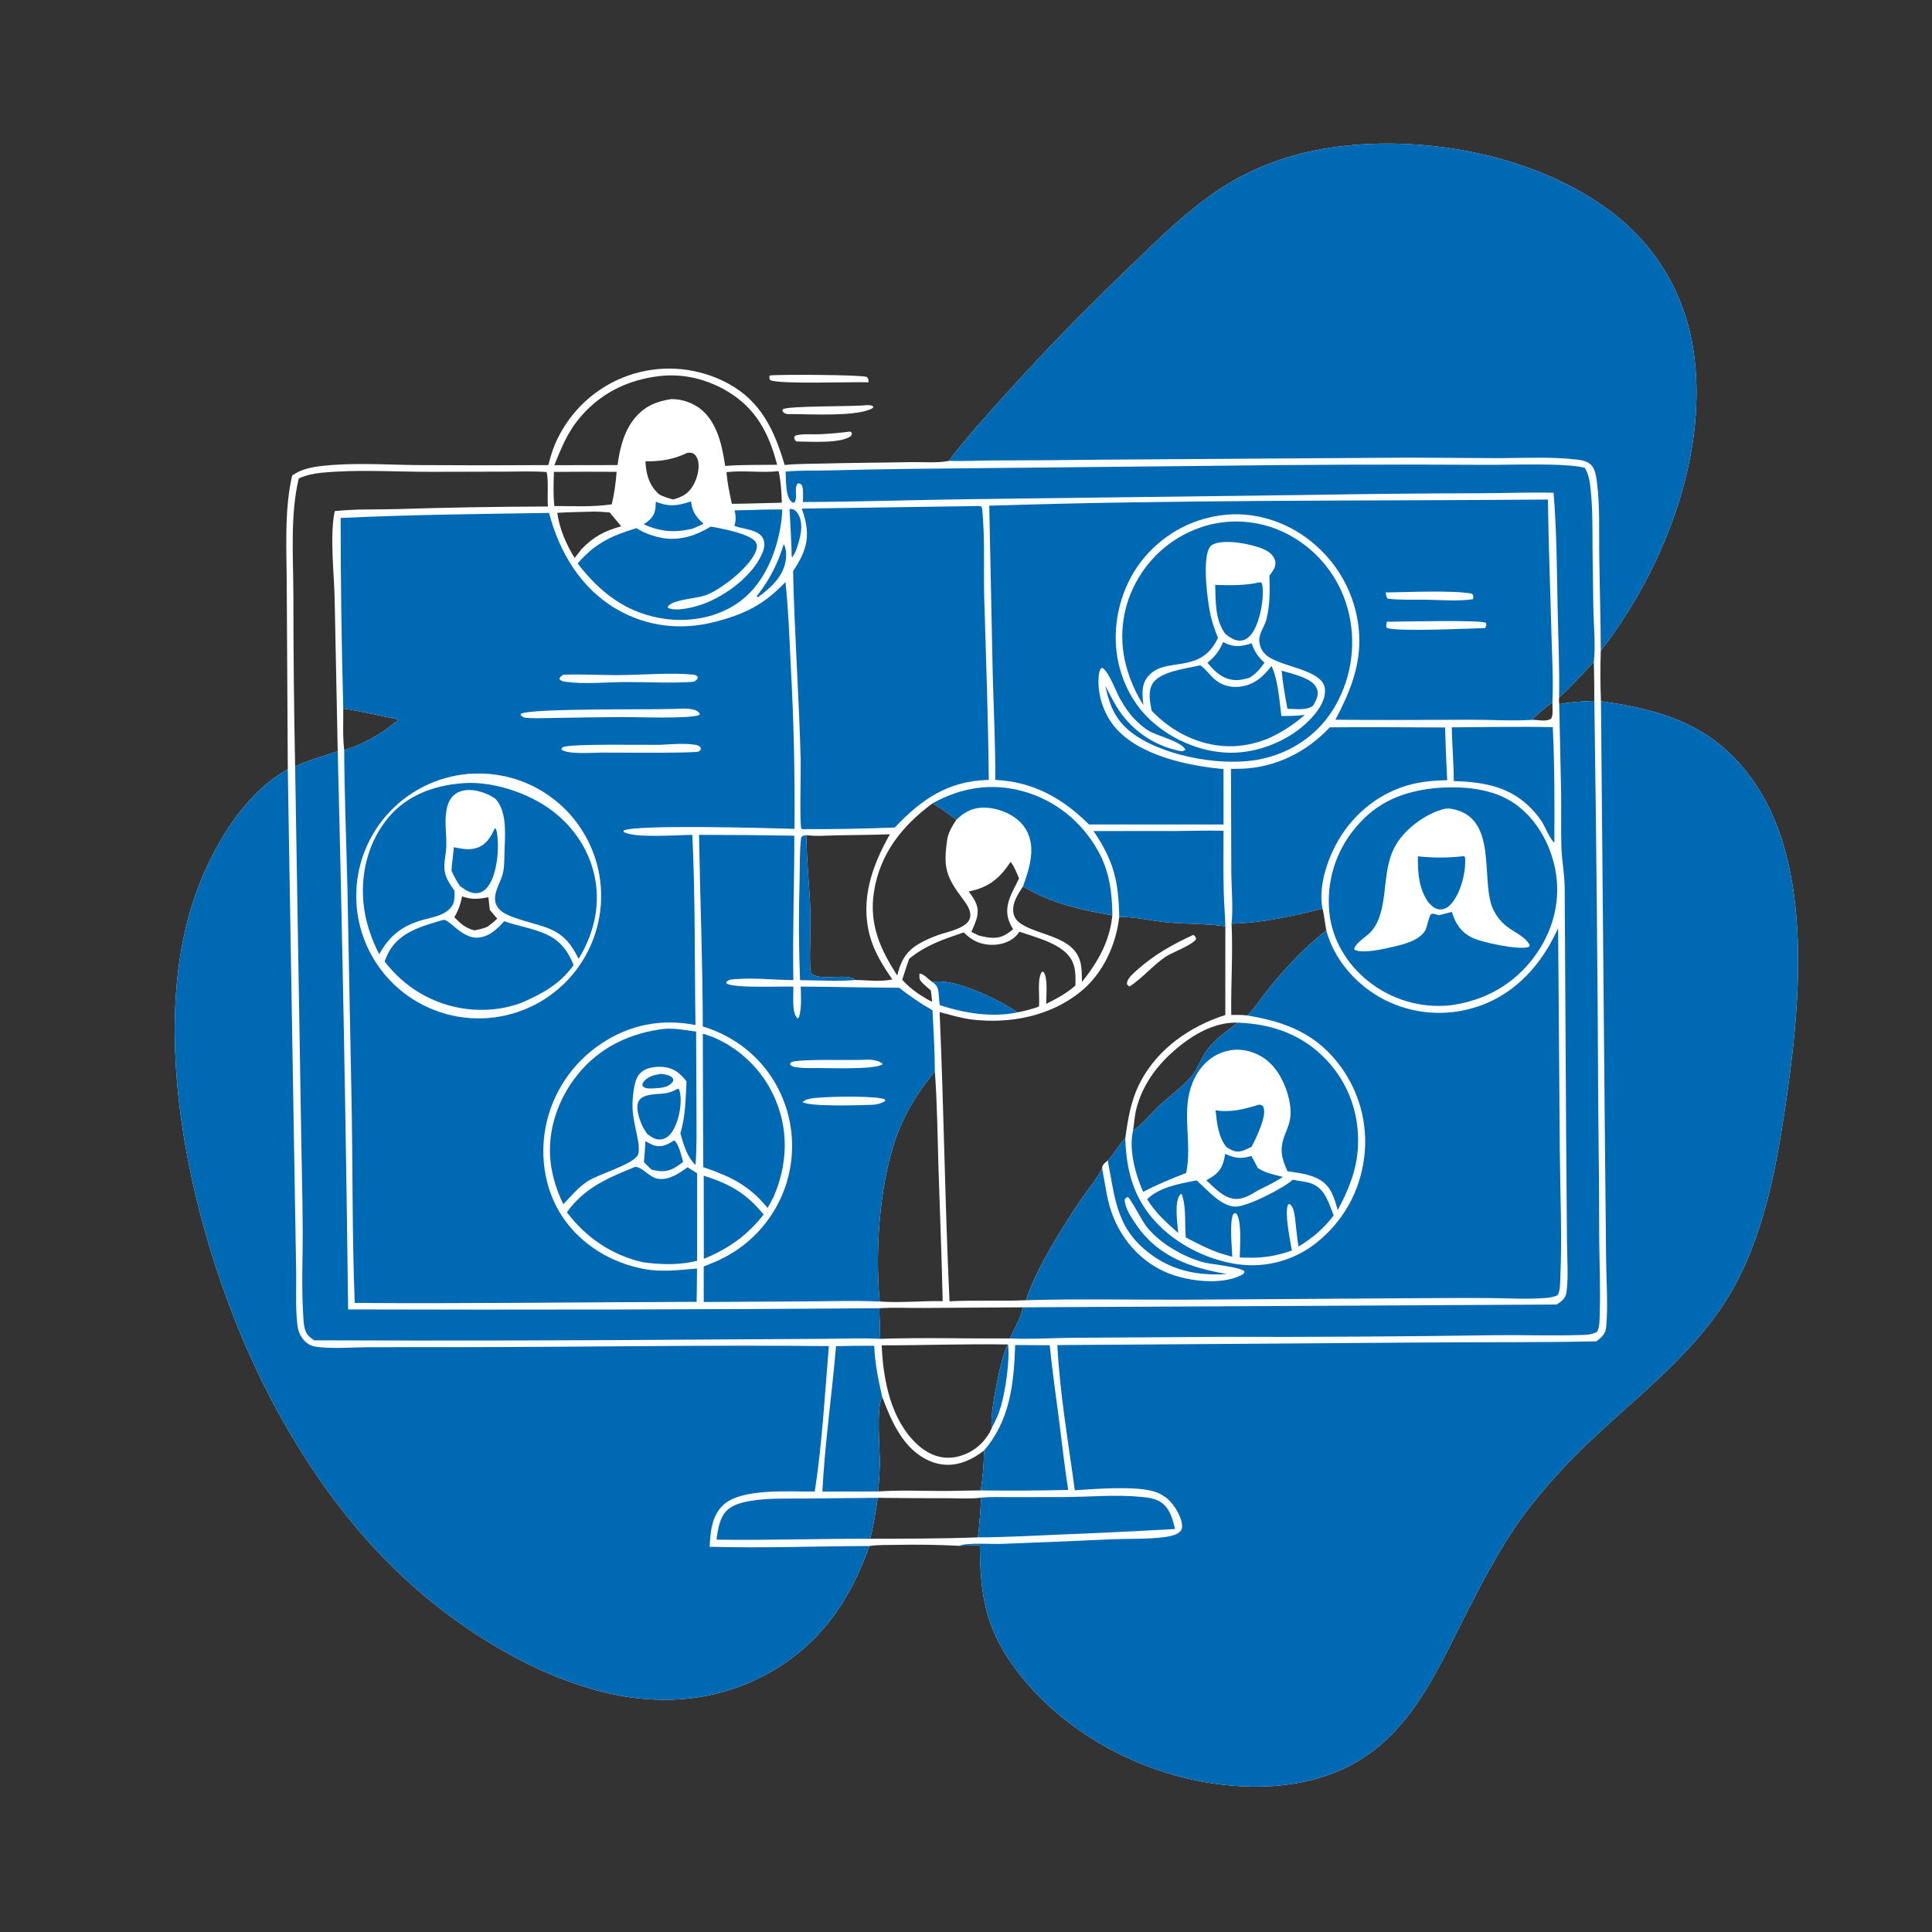 <?xml version="1.0" encoding="utf-8" ?>
<svg xmlns="http://www.w3.org/2000/svg" xmlns:xlink="http://www.w3.org/1999/xlink" width="1024" height="1024">
	<rect width="100%" height="100%" fill="#333333" stroke="none"/>
	<path fill="white" d="M502.853 244.279C512.42 231.703 523.016 220.028 533.601 208.315C553.46 186.339 573.884 165.358 595.236 144.823C612.885 127.848 630.635 109.55 651.761 96.898C668.765 86.714 688.147 80.568 707.746 77.918C756.382 71.341 815.219 82.514 854.658 112.8C879.215 131.658 894.154 158.271 898.008 188.998C904.81 243.215 881.297 302.408 848.579 344.711C848.538 344.765 848.494 344.818 848.451 344.871Q847.981 358.251 848.543 371.628C881.095 376.262 907.177 384.108 927.7 411.686C962.584 458.561 953.865 536.208 945.684 590.231C940.754 622.79 933.868 657.295 916.86 685.952C899.201 715.704 871.024 737.476 846.065 760.734Q836.628 769.401 827.905 778.785Q819.182 788.17 811.226 798.213C798.22 814.808 788.369 833.301 778.744 851.992C764.69 879.283 751.95 910.3 726.4 929.026C702.221 946.746 670.357 949.606 641.499 945.051C601.088 938.673 561.409 916.589 537.231 883.231C522.018 862.243 519.461 843.995 519.34 818.932Q513.871 819.076 508.406 819.313Q491.665 818.46 474.906 818.818C470.242 818.904 465.384 818.727 460.777 819.416C450.608 848.377 434.421 871.867 407.021 886.981C377.734 903.135 345.301 904.383 313.581 895.176C293.25 889.274 274.361 880.082 256.484 868.84C208.737 838.814 174.552 797.769 147.427 748.616C108.03 677.227 77.291 563.609 100.8 482.937C108.798 455.494 126.851 421.864 152.534 407.751L151.989 312.097C151.993 292.866 150.481 270.764 154.845 252.024C159.492 248.76 164.68 247.662 170.233 247.011C186.941 245.054 204.499 246.333 221.327 246.505Q255.99 246.737 290.652 246.509C291.939 241.107 293.617 236.06 296.202 231.131Q296.96 229.652 297.792 228.213Q298.624 226.773 299.528 225.378Q300.432 223.983 301.404 222.635Q302.377 221.287 303.417 219.99Q304.456 218.693 305.56 217.45Q306.664 216.207 307.829 215.021Q308.994 213.835 310.217 212.71Q311.441 211.584 312.719 210.522Q313.998 209.459 315.329 208.463Q316.659 207.467 318.038 206.538Q319.417 205.61 320.842 204.753Q322.266 203.896 323.732 203.111Q325.197 202.327 326.701 201.618Q328.204 200.908 329.741 200.276Q331.278 199.643 332.846 199.089Q334.413 198.535 336.006 198.06Q337.55 197.603 339.114 197.222Q340.678 196.841 342.259 196.538Q343.84 196.234 345.435 196.008Q347.029 195.782 348.632 195.634Q350.235 195.486 351.843 195.417Q353.452 195.348 355.062 195.358Q356.672 195.367 358.279 195.456Q359.887 195.544 361.488 195.711Q363.089 195.878 364.681 196.123Q366.272 196.368 367.849 196.691Q369.426 197.014 370.986 197.413Q372.546 197.813 374.084 198.288Q375.622 198.764 377.135 199.314Q378.648 199.864 380.132 200.487Q381.617 201.111 383.069 201.806Q384.521 202.501 385.937 203.267C403.465 212.791 410.463 228.145 415.884 246.454C422.466 245.774 429.283 245.876 435.901 245.696C451.541 245.27 467.209 245.247 482.855 244.936C488.72 244.82 497.318 245.529 502.853 244.279ZM258.75 539.541Q260.337 539.417 261.917 539.216Q263.496 539.014 265.063 538.736Q266.631 538.457 268.183 538.102Q269.735 537.747 271.268 537.316Q272.8 536.885 274.31 536.379Q275.82 535.874 277.303 535.294Q278.786 534.715 280.239 534.064Q281.692 533.413 283.111 532.692Q284.53 531.97 285.912 531.18Q287.294 530.39 288.636 529.532Q289.978 528.675 291.276 527.753Q292.574 526.831 293.825 525.847Q295.076 524.862 296.277 523.818Q297.479 522.773 298.628 521.671Q299.776 520.568 300.87 519.411Q301.963 518.253 302.998 517.044Q304.033 515.834 305.008 514.575Q305.983 513.316 306.894 512.011Q307.806 510.706 308.653 509.358Q309.499 508.009 310.279 506.621Q311.058 505.233 311.768 503.808Q312.479 502.383 313.118 500.925Q313.758 499.467 314.325 497.98Q314.893 496.492 315.386 494.978Q315.88 493.465 316.299 491.929Q316.718 490.393 317.061 488.838Q317.404 487.283 317.67 485.714Q317.937 484.144 318.126 482.563Q318.315 480.982 318.426 479.394Q318.537 477.806 318.57 476.214Q318.604 474.622 318.559 473.031Q318.514 471.439 318.391 469.852Q318.268 468.265 318.068 466.685Q317.867 465.106 317.589 463.538Q317.311 461.971 316.957 460.418Q316.603 458.866 316.172 457.333Q315.742 455.801 315.238 454.291Q314.733 452.781 314.155 451.297Q313.576 449.814 312.926 448.361Q312.276 446.907 311.555 445.488Q310.834 444.068 310.045 442.686Q309.255 441.303 308.399 439.961Q307.542 438.619 306.621 437.321Q305.7 436.022 304.716 434.77Q303.732 433.518 302.688 432.317Q301.644 431.115 300.543 429.965Q299.441 428.816 298.284 427.722Q297.128 426.628 295.919 425.592Q294.71 424.556 293.451 423.581Q292.193 422.606 290.888 421.693Q289.583 420.781 288.236 419.934Q286.888 419.086 285.5 418.306Q284.112 417.526 282.688 416.815Q281.263 416.104 279.806 415.463Q278.348 414.823 276.861 414.254Q275.374 413.686 273.86 413.192Q272.347 412.697 270.811 412.277Q269.275 411.858 267.721 411.514Q266.166 411.17 264.597 410.903Q263.027 410.635 261.447 410.446Q259.866 410.256 258.278 410.143Q256.69 410.031 255.098 409.997Q253.506 409.963 251.915 410.007Q250.323 410.051 248.736 410.173Q247.147 410.295 245.567 410.495Q243.986 410.695 242.417 410.972Q240.848 411.249 239.295 411.603Q237.742 411.957 236.207 412.387Q234.673 412.817 233.162 413.321Q231.651 413.826 230.166 414.404Q228.682 414.982 227.227 415.632Q225.773 416.283 224.352 417.004Q222.931 417.724 221.547 418.514Q220.164 419.304 218.821 420.161Q217.477 421.017 216.178 421.939Q214.878 422.861 213.625 423.845Q212.373 424.829 211.17 425.874Q209.967 426.919 208.816 428.021Q207.666 429.123 206.572 430.281Q205.477 431.439 204.44 432.648Q203.404 433.858 202.428 435.118Q201.452 436.377 200.539 437.683Q199.626 438.988 198.778 440.337Q197.93 441.686 197.15 443.075Q196.369 444.464 195.658 445.889Q194.946 447.315 194.306 448.774Q193.665 450.233 193.097 451.721Q192.529 453.209 192.034 454.724Q191.54 456.238 191.12 457.775Q190.701 459.312 190.357 460.868Q190.013 462.424 189.747 463.995Q189.48 465.565 189.29 467.147Q189.101 468.729 188.99 470.318Q188.878 471.908 188.845 473.501Q188.811 475.093 188.856 476.686Q188.901 478.279 189.024 479.867Q189.147 481.455 189.348 483.036Q189.549 484.617 189.827 486.185Q190.105 487.754 190.46 489.307Q190.814 490.86 191.245 492.394Q191.675 493.928 192.181 495.439Q192.686 496.95 193.265 498.434Q193.844 499.919 194.495 501.373Q195.146 502.827 195.868 504.247Q196.59 505.668 197.38 507.051Q198.171 508.434 199.028 509.777Q199.885 511.12 200.808 512.419Q201.73 513.718 202.715 514.97Q203.7 516.222 204.745 517.425Q205.791 518.627 206.894 519.777Q207.997 520.926 209.155 522.02Q210.313 523.114 211.523 524.15Q212.734 525.186 213.994 526.161Q215.253 527.137 216.56 528.049Q217.866 528.961 219.215 529.808Q220.564 530.655 221.954 531.435Q223.343 532.215 224.769 532.926Q226.195 533.636 227.654 534.276Q229.113 534.916 230.602 535.483Q232.091 536.051 233.605 536.544Q235.12 537.038 236.657 537.457Q238.195 537.875 239.751 538.218Q241.306 538.561 242.877 538.827Q244.448 539.093 246.03 539.281Q247.612 539.47 249.201 539.581Q250.791 539.691 252.384 539.724Q253.977 539.756 255.569 539.711Q257.162 539.665 258.75 539.541ZM498.004 536.44C500.296 587.502 500.827 638.66 503.269 689.713C516.785 689.022 530.355 689.75 543.89 689.142C548.372 673.745 563.632 649.584 572.786 636.049C576.536 630.503 581.015 625.257 584.181 619.355C584.206 619.095 584.201 618.829 584.257 618.573C584.596 617.008 585.997 616.072 587.167 615.134C590.595 611.507 592.832 606.955 596.407 603.39C597.859 592.902 599.372 583.207 604.314 573.678C613.565 555.842 630.676 544 649.437 537.971L649.456 490.954C640.427 489.581 628.955 489.803 619.488 488.963C610.751 488.188 601.998 485.886 593.216 485.999C591.483 501.093 584.496 516.183 572.493 525.821C556.6 538.582 535.419 542.722 515.483 540.405C509.389 539.696 503.902 537.898 498.004 536.44ZM156.431 406.327C163.481 402.724 171.569 400.823 179.002 398.126L177.357 316.737C177.047 303.246 174.695 283.679 177.421 270.905C188.391 269.683 199.451 270.151 210.468 269.828Q250.423 268.571 290.398 268.455C290.016 263.452 290.794 254.403 289.742 250.194C282.419 249.647 274.897 249.963 267.546 249.981L228.715 250.077C209.277 250.113 189.977 248.701 170.566 250.551C166.253 250.962 162.358 251.827 158.375 253.551C153.681 272.605 155.478 296.129 155.501 315.873Q155.505 361.105 156.431 406.327ZM466.264 689.824C477.29 690.639 488.562 689.409 499.633 689.631C499.136 666.316 498.175 643.005 497.439 619.696C496.895 602.479 496.77 585.087 495.497 567.913C488.093 576.839 481.804 586.287 477.237 596.98C466.362 622.443 463.625 661.74 466.206 689.233L466.264 689.824ZM525.763 756.622C525.702 756.328 525.632 756.036 525.58 755.741C524.539 749.765 530.815 717.212 534.246 712.603C511.947 712.192 489.636 713.09 467.334 713.052C468.027 731.263 472.158 752.698 486.212 765.609C491.058 770.061 496.91 772.955 503.629 772.59C510.428 772.221 517.041 768.737 521.455 763.6C523.258 761.501 524.729 759.191 525.763 756.622ZM475.587 517.017C477.235 509.94 479.832 504.752 486.217 500.742C489.639 498.592 493.478 496.961 497.266 495.584C501.882 493.905 513.102 491.983 514.19 486.216C514.841 482.765 512.537 479.449 510.578 476.84C501.422 464.647 499.847 459.989 502.044 444.955C502.565 441.387 504.844 437.478 506.864 434.522Q500.837 429.773 494.292 425.769C478.17 437.673 466.369 452.426 463.212 472.749C460.575 489.733 466.467 503.11 475.587 517.017ZM293.805 246.555L327.314 246.499C328.789 235.508 331.853 224.164 341.08 217.129C345.545 213.724 350.455 212.394 355.896 211.51C362.248 211.531 368.737 213.99 373.257 218.506C380.651 225.895 382.859 237.025 384.36 246.956C393.482 246.245 402.739 246.486 411.891 246.333C407.581 229.704 400.74 216.449 385.544 207.407C374.791 201.007 362.369 197.909 349.87 199.295C332.2 201.298 317.284 208.842 306.135 222.836C300.384 230.054 297.273 238.119 293.805 246.555ZM472.97 519.126C467.987 511.89 463.387 504.662 461.057 496.099C455.832 476.892 462.215 458.785 471.682 442.178C462.39 442.53 453.072 442.578 443.774 442.733C438.448 442.822 432.702 443.385 427.43 442.644C427.452 456.268 429.088 469.573 429.513 483.123C429.822 492.986 429.014 502.941 429.418 512.779C429.475 514.175 429.591 515.433 430.508 516.541C437.104 519.869 448.96 515.564 453.345 519.416C460.136 519.492 466.195 520.507 472.97 519.126ZM478.19 519.303C482.817 524.355 487.984 527.833 494.006 531.004C493.926 528.973 493.59 526.932 493.336 524.916C491.813 523.582 490.181 522.269 488.768 520.822C487.124 519.138 487.324 518.468 487.286 516.232L487.971 516.035C490.319 516.874 491.607 518.659 493.588 520.054L494.321 520.562C504.991 517.971 528.676 529.546 537.967 535.611C538.66 536.063 538.726 536.136 539.28 536.586C543.189 535.787 546.882 534.869 550.641 533.527C551.249 528.784 549.49 518.681 552.281 515.029L553.055 515.085C555.562 518.22 554.463 527.747 554.523 532.074C560.044 529.269 565.355 526.511 569.993 522.354C570.066 517.93 570.268 513.542 568.303 509.442C563.924 500.304 549.197 496.969 540.323 493.811C539.778 494.583 539.213 495.374 538.546 496.047C535.102 499.515 530.062 500.912 525.287 500.781C519.414 500.62 514.871 498.372 510.824 494.195C500.344 497.725 490.533 500.989 481.908 508.173C480.54 511.824 479.405 515.597 478.19 519.303ZM465.421 790.501C476.165 789.759 486.991 790.164 497.751 790.234C505.115 790.282 512.468 789.979 519.831 789.949Q521.43 779.429 521.579 768.79C518.647 771.118 515.252 773.16 511.767 774.535C505.286 777.093 498.67 777.012 492.292 774.143C478.763 768.058 472.517 753.464 467.604 740.431C464.289 746.118 466.389 767.801 466.31 775.516Q466.168 783.026 465.421 790.501ZM518.317 814.836Q519.521 804.345 519.999 793.795C514.314 794.544 508.008 794.091 502.252 794.094Q483.722 794.109 465.194 793.883C464.11 801.134 463.084 808.478 461.167 815.566C480.202 815.502 499.295 815.558 518.317 814.836ZM326.824 250.076Q310.203 249.955 293.582 250.105C293.421 256.123 293.181 262.211 293.803 268.21C303.989 268.217 314.128 268.806 324.241 267.315C325.576 261.751 326.405 255.781 326.824 250.076ZM349.996 262.392C352.287 263.418 354.37 264.134 356.806 264.739C361.754 263.326 364.847 261.721 367.527 257.021C369.567 253.444 371.021 247.94 369.883 243.874C369.456 242.348 368.542 240.79 366.993 240.182C366.163 239.856 365.266 239.943 364.398 239.969C356.952 243.542 350.335 244.58 342.102 244.524C342.314 250.926 344.02 257.145 348.91 261.604C349.387 262.039 349.515 262.094 349.996 262.392ZM535.656 456.818C529.777 465.638 524.091 470.335 513.469 472.505C516.377 476.521 518.88 479.902 518.009 485.143C517.515 488.124 516.014 491.124 514.858 493.908L518.767 495.834C523.754 497.058 528.399 498.078 533.133 495.281C534.477 494.487 535.786 493.509 536.986 492.51C534.255 488.128 533.095 484.065 534.313 478.88C535.428 474.133 538.101 469.968 540.093 465.574C538.859 462.605 537.674 459.359 535.656 456.818ZM387.896 267.029C396.738 266.982 405.546 266.615 414.381 266.442C414.22 260.792 413.884 255.232 412.68 249.696C403.547 250.773 394.172 249.141 385.031 250.26C385.512 255.962 386.687 261.447 387.896 267.029ZM295.355 271.819C296.596 280.467 300.03 288.333 304.578 295.757L308.291 290.968C314.795 284.301 320.353 281.47 329.269 278.934L323.156 271.63C319.467 271.289 315.913 271.037 312.209 271.23C306.592 271.38 300.964 271.464 295.355 271.819ZM845.029 371.482Q845.028 361.216 844.78 350.952C838.583 357.092 832.962 363.919 826.356 369.622C826.225 370.909 826.263 371.935 826.424 373.204C832.57 372.108 838.793 371.635 845.029 371.482ZM822.822 372.132C819.342 375.076 815.014 378.076 812.065 381.519C815.348 381.434 819.367 382.797 822.186 380.844C822.803 379.47 822.911 378.577 822.888 377.075L822.822 372.132ZM589.565 485.137C573.207 482.368 556.53 478.614 542.217 469.816C539.488 473.902 536.157 478.934 537.187 484.11C537.668 486.53 539.133 488.314 541.161 489.644C551.018 496.108 569.531 496.257 572.746 510.456C573.461 513.612 573.347 517.237 573.471 520.474C581.941 509.853 588.219 498.887 589.565 485.137ZM181.945 375.563C181.993 382.797 181.586 390.421 182.431 397.592C193.966 393.959 202.061 388.876 211.426 381.397C201.518 379.459 191.983 376.998 181.945 375.563ZM600.552 599.139C605.612 596.003 610.152 589.968 614.583 585.858C620.279 580.575 627.132 575.895 632.007 569.845C634.498 566.754 636.034 562.554 638.06 559.119C642.393 551.774 649.45 547.074 656.095 542.014C642.338 541.591 629.667 549.925 619.951 559.01C611.327 567.074 604.462 577.539 601.947 589.181C601.229 592.503 601.144 595.835 600.552 599.139ZM466.014 693.395C466.191 698.789 466.477 704.209 466.524 709.604C489.331 708.848 512.342 709.523 535.178 709.411C538.007 704.002 540.663 698.819 542.314 692.906L489.251 693.25C481.566 693.314 473.665 692.878 466.014 693.395ZM652.578 537.929C655.303 537.985 658.359 537.797 661.032 538.22C665.452 533.852 668.947 528.253 672.881 523.431C681.821 512.473 691.797 501.87 702.971 493.187C702.201 489.352 701.951 485.397 700.963 481.616C685.381 485.491 668.889 489.247 652.756 489.573C653.522 505.686 652.348 521.832 652.578 537.929Z"/>
	<path fill="#0069B4" d="M848.543 371.628C881.095 376.262 907.177 384.108 927.7 411.686C962.584 458.561 953.865 536.208 945.684 590.231C940.754 622.79 933.868 657.295 916.86 685.952C899.201 715.704 871.024 737.476 846.065 760.734Q836.628 769.401 827.905 778.785Q819.182 788.17 811.226 798.213C798.22 814.808 788.369 833.301 778.744 851.992C764.69 879.283 751.95 910.3 726.4 929.026C702.221 946.746 670.357 949.606 641.499 945.051C601.088 938.673 561.409 916.589 537.231 883.231C522.018 862.243 519.461 843.995 519.34 818.932Q513.871 819.076 508.406 819.313C512.576 817.528 525.087 818.454 530.374 818.302Q559.507 817.261 588.624 815.863C598.105 815.46 607.825 815.931 617.231 814.686C619.642 814.367 623.495 813.688 625.29 811.918C626.287 810.935 626.6 810.116 626.543 808.732C626.346 803.955 622.48 797.686 619.052 794.635C616.569 792.425 613.614 790.969 610.397 790.178C600.042 787.631 580.748 789.142 569.661 789.879C566.262 764.401 561.694 738.608 560.419 712.922L756.316 711.54C786.26 711.314 816.193 711.579 846.135 710.934C847.124 710.158 848.144 709.377 849.006 708.459C850.675 706.682 851.21 704.976 851.396 702.579C852.299 690.922 851.396 678.776 851.262 667.069L850.591 599.056L848.543 371.628Z"/>
	<path fill="#0069B4" d="M460.777 819.416C450.608 848.377 434.421 871.867 407.021 886.981C377.734 903.135 345.301 904.383 313.581 895.176C293.25 889.274 274.361 880.082 256.484 868.84C208.737 838.814 174.552 797.769 147.427 748.616C108.03 677.227 77.291 563.609 100.8 482.937C108.798 455.494 126.851 421.864 152.534 407.751L155.987 615.35L156.963 673.541C157.122 683.015 156.528 692.649 157.596 702.071C158.004 705.671 159.203 708.601 161.866 711.119C163.944 713.085 166.268 713.735 169.069 714.015C177.814 714.89 186.898 714.089 195.684 714.039L245.07 714.004C309.803 713.982 374.608 712.768 439.332 713.463C437.118 739.098 435.816 765.121 431.838 790.555C418.984 790.727 392.382 788.478 382.933 798.055C377.132 803.934 376.536 812.053 376.132 819.815C404.268 820.599 432.616 819.525 460.777 819.416Z"/>
	<path fill="#0069B4" d="M502.853 244.279C512.42 231.703 523.016 220.028 533.601 208.315C553.46 186.339 573.884 165.358 595.236 144.823C612.885 127.848 630.635 109.55 651.761 96.898C668.765 86.714 688.147 80.568 707.746 77.918C756.382 71.341 815.219 82.514 854.658 112.8C879.215 131.658 894.154 158.271 898.008 188.998C904.81 243.215 881.297 302.408 848.579 344.711C848.538 344.765 848.494 344.818 848.451 344.871C848.4 327.825 847.838 310.789 847.624 293.746C847.467 281.2 848.018 268.43 846.462 255.96C846.105 253.103 845.587 249.016 843.658 246.801C841.732 244.59 838.867 243.948 836.084 243.618C822.289 241.982 808.256 242.777 794.404 242.817L745.875 242.554L583.625 243.634Q555.743 244.028 527.858 244.037C519.533 244.084 511.172 244.492 502.853 244.279Z"/>
	<path fill="#0069B4" d="M180.549 274.538C217.314 272.79 254.207 272.434 291.01 271.86C296.462 292.634 307.679 311.624 326.559 322.704C342.782 332.225 361.127 334.277 379.228 329.52C395.02 325.37 404.962 320.418 416.309 308.49C417.876 323.015 418.376 337.578 419.086 352.159Q421.491 395.704 421.105 439.314C407.073 438.876 337.852 436.927 330.599 440.152L330.441 440.769C334.937 444.462 359.725 442.507 366.939 442.5C368.567 476.097 368.109 509.674 368.628 543.285C350.812 539.8 333.687 543.012 318.577 553.233Q317.162 554.174 315.794 555.185Q314.427 556.195 313.112 557.272Q311.796 558.349 310.536 559.489Q309.275 560.63 308.073 561.831Q306.87 563.032 305.728 564.292Q304.587 565.551 303.509 566.866Q302.431 568.18 301.419 569.546Q300.407 570.912 299.465 572.327Q298.522 573.742 297.65 575.201Q296.778 576.66 295.98 578.161Q295.182 579.662 294.458 581.2Q293.735 582.739 293.089 584.311Q292.443 585.883 291.875 587.486Q291.308 589.088 290.82 590.717Q290.332 592.345 289.926 593.996Q289.519 595.646 289.195 597.315C286.031 613.726 288.976 631.584 298.48 645.482C308.396 659.982 324.278 669.438 341.432 672.602C350.992 674.367 359.858 673.134 369.431 672.343C369.367 678.227 369.371 684.122 369.222 690.004C308.826 690.171 248.409 691.002 188.013 690.587C186.546 653.539 187.052 616.395 186.248 579.328L184.136 470.449C183.582 446.187 182.55 421.851 182.431 397.592C193.966 393.959 202.061 388.876 211.426 381.397C201.518 379.459 191.983 376.998 181.945 375.563Q180.565 325.06 180.549 274.538ZM258.75 539.541Q260.337 539.417 261.917 539.216Q263.496 539.014 265.063 538.736Q266.631 538.457 268.183 538.102Q269.735 537.747 271.268 537.316Q272.8 536.885 274.31 536.379Q275.82 535.874 277.303 535.294Q278.786 534.715 280.239 534.064Q281.692 533.413 283.111 532.692Q284.53 531.97 285.912 531.18Q287.294 530.39 288.636 529.532Q289.978 528.675 291.276 527.753Q292.574 526.831 293.825 525.847Q295.076 524.862 296.277 523.818Q297.479 522.773 298.628 521.671Q299.776 520.568 300.87 519.411Q301.963 518.253 302.998 517.044Q304.033 515.834 305.008 514.575Q305.983 513.316 306.894 512.011Q307.806 510.706 308.653 509.358Q309.499 508.009 310.279 506.621Q311.058 505.233 311.768 503.808Q312.479 502.383 313.118 500.925Q313.758 499.467 314.325 497.98Q314.893 496.492 315.386 494.978Q315.88 493.465 316.299 491.929Q316.718 490.393 317.061 488.838Q317.404 487.283 317.67 485.714Q317.937 484.144 318.126 482.563Q318.315 480.982 318.426 479.394Q318.537 477.806 318.57 476.214Q318.604 474.622 318.559 473.031Q318.514 471.439 318.391 469.852Q318.268 468.265 318.068 466.685Q317.867 465.106 317.589 463.538Q317.311 461.971 316.957 460.418Q316.603 458.866 316.172 457.333Q315.742 455.801 315.238 454.291Q314.733 452.781 314.155 451.297Q313.576 449.814 312.926 448.361Q312.276 446.907 311.555 445.488Q310.834 444.068 310.045 442.686Q309.255 441.303 308.399 439.961Q307.542 438.619 306.621 437.321Q305.7 436.022 304.716 434.77Q303.732 433.518 302.688 432.317Q301.644 431.115 300.543 429.965Q299.441 428.816 298.284 427.722Q297.128 426.628 295.919 425.592Q294.71 424.556 293.451 423.581Q292.193 422.606 290.888 421.693Q289.583 420.781 288.236 419.934Q286.888 419.086 285.5 418.306Q284.112 417.526 282.688 416.815Q281.263 416.104 279.806 415.463Q278.348 414.823 276.861 414.254Q275.374 413.686 273.86 413.192Q272.347 412.697 270.811 412.277Q269.275 411.858 267.721 411.514Q266.166 411.17 264.597 410.903Q263.027 410.635 261.447 410.446Q259.866 410.256 258.278 410.143Q256.69 410.031 255.098 409.997Q253.506 409.963 251.915 410.007Q250.323 410.051 248.736 410.173Q247.147 410.295 245.567 410.495Q243.986 410.695 242.417 410.972Q240.848 411.249 239.295 411.603Q237.742 411.957 236.207 412.387Q234.673 412.817 233.162 413.321Q231.651 413.826 230.166 414.404Q228.682 414.982 227.227 415.632Q225.773 416.283 224.352 417.004Q222.931 417.724 221.547 418.514Q220.164 419.304 218.821 420.161Q217.477 421.017 216.178 421.939Q214.878 422.861 213.625 423.845Q212.373 424.829 211.17 425.874Q209.967 426.919 208.816 428.021Q207.666 429.123 206.572 430.281Q205.477 431.439 204.44 432.648Q203.404 433.858 202.428 435.118Q201.452 436.377 200.539 437.683Q199.626 438.988 198.778 440.337Q197.93 441.686 197.15 443.075Q196.369 444.464 195.658 445.889Q194.946 447.315 194.306 448.774Q193.665 450.233 193.097 451.721Q192.529 453.209 192.034 454.724Q191.54 456.238 191.12 457.775Q190.701 459.312 190.357 460.868Q190.013 462.424 189.747 463.995Q189.48 465.565 189.29 467.147Q189.101 468.729 188.99 470.318Q188.878 471.908 188.845 473.501Q188.811 475.093 188.856 476.686Q188.901 478.279 189.024 479.867Q189.147 481.455 189.348 483.036Q189.549 484.617 189.827 486.185Q190.105 487.754 190.46 489.307Q190.814 490.86 191.245 492.394Q191.675 493.928 192.181 495.439Q192.686 496.95 193.265 498.434Q193.844 499.919 194.495 501.373Q195.146 502.827 195.868 504.247Q196.59 505.668 197.38 507.051Q198.171 508.434 199.028 509.777Q199.885 511.12 200.808 512.419Q201.73 513.718 202.715 514.97Q203.7 516.222 204.745 517.425Q205.791 518.627 206.894 519.777Q207.997 520.926 209.155 522.02Q210.313 523.114 211.523 524.15Q212.734 525.186 213.994 526.161Q215.253 527.137 216.56 528.049Q217.866 528.961 219.215 529.808Q220.564 530.655 221.954 531.435Q223.343 532.215 224.769 532.926Q226.195 533.636 227.654 534.276Q229.113 534.916 230.602 535.483Q232.091 536.051 233.605 536.544Q235.12 537.038 236.657 537.457Q238.195 537.875 239.751 538.218Q241.306 538.561 242.877 538.827Q244.448 539.093 246.03 539.281Q247.612 539.47 249.201 539.581Q250.791 539.691 252.384 539.724Q253.977 539.756 255.569 539.711Q257.162 539.665 258.75 539.541Z"/>
	<path fill="white" d="M248.736 410.173Q250.323 410.051 251.915 410.007Q253.506 409.963 255.098 409.997Q256.69 410.031 258.278 410.143Q259.866 410.256 261.447 410.446Q263.027 410.635 264.597 410.903Q266.166 411.17 267.721 411.514Q269.275 411.858 270.811 412.277Q272.347 412.697 273.86 413.192Q275.374 413.686 276.861 414.254Q278.348 414.823 279.806 415.463Q281.263 416.104 282.688 416.815Q284.112 417.526 285.5 418.306Q286.888 419.086 288.236 419.934Q289.583 420.781 290.888 421.693Q292.193 422.606 293.451 423.581Q294.71 424.556 295.919 425.592Q297.128 426.628 298.284 427.722Q299.441 428.816 300.543 429.965Q301.645 431.115 302.689 432.317Q303.732 433.519 304.716 434.77Q305.7 436.022 306.621 437.321Q307.542 438.619 308.399 439.961Q309.255 441.303 310.045 442.686Q310.834 444.068 311.555 445.488Q312.276 446.907 312.926 448.361Q313.576 449.814 314.155 451.297Q314.733 452.781 315.238 454.291Q315.742 455.801 316.172 457.333Q316.603 458.866 316.957 460.418Q317.311 461.971 317.589 463.538Q317.867 465.106 318.068 466.685Q318.268 468.265 318.391 469.852Q318.514 471.439 318.559 473.031Q318.604 474.622 318.57 476.214Q318.537 477.806 318.426 479.394Q318.315 480.982 318.126 482.563Q317.937 484.144 317.67 485.714Q317.404 487.283 317.061 488.838Q316.718 490.393 316.299 491.929Q315.88 493.465 315.386 494.978Q314.893 496.492 314.325 497.979Q313.758 499.467 313.118 500.925Q312.479 502.383 311.768 503.808Q311.058 505.233 310.279 506.621Q309.499 508.009 308.653 509.358Q307.806 510.706 306.894 512.011Q305.983 513.316 305.008 514.575Q304.033 515.834 302.998 517.044Q301.963 518.253 300.87 519.411Q299.776 520.568 298.628 521.671Q297.479 522.773 296.277 523.818Q295.076 524.862 293.825 525.847Q292.574 526.831 291.276 527.753Q289.978 528.675 288.636 529.532Q287.294 530.39 285.912 531.18Q284.53 531.97 283.111 532.692Q281.692 533.413 280.239 534.064Q278.786 534.715 277.303 535.294Q275.82 535.874 274.31 536.379Q272.8 536.885 271.268 537.316Q269.735 537.747 268.183 538.102Q266.631 538.457 265.063 538.736Q263.496 539.014 261.917 539.216Q260.337 539.417 258.75 539.541Q257.162 539.665 255.569 539.711Q253.977 539.756 252.384 539.724Q250.791 539.691 249.201 539.581Q247.612 539.47 246.03 539.281Q244.448 539.093 242.877 538.827Q241.306 538.561 239.751 538.218Q238.195 537.875 236.657 537.457Q235.12 537.038 233.605 536.544Q232.091 536.051 230.602 535.483Q229.113 534.916 227.654 534.276Q226.195 533.636 224.769 532.926Q223.343 532.215 221.954 531.435Q220.565 530.655 219.215 529.808Q217.866 528.961 216.56 528.049Q215.253 527.137 213.994 526.161Q212.734 525.186 211.523 524.15Q210.313 523.114 209.155 522.02Q207.997 520.926 206.894 519.777Q205.791 518.627 204.745 517.425Q203.7 516.222 202.715 514.97Q201.73 513.718 200.808 512.419Q199.885 511.12 199.028 509.777Q198.171 508.434 197.38 507.051Q196.59 505.668 195.868 504.247Q195.146 502.827 194.495 501.373Q193.844 499.919 193.265 498.434Q192.686 496.95 192.181 495.439Q191.676 493.928 191.245 492.394Q190.814 490.86 190.46 489.307Q190.105 487.754 189.827 486.185Q189.549 484.616 189.348 483.036Q189.147 481.455 189.024 479.867Q188.901 478.279 188.856 476.686Q188.811 475.093 188.845 473.501Q188.878 471.908 188.99 470.318Q189.101 468.729 189.29 467.147Q189.48 465.565 189.747 463.995Q190.013 462.424 190.357 460.868Q190.701 459.312 191.12 457.775Q191.54 456.238 192.034 454.724Q192.529 453.209 193.097 451.721Q193.665 450.232 194.306 448.774Q194.946 447.315 195.658 445.889Q196.369 444.464 197.15 443.075Q197.93 441.686 198.778 440.337Q199.626 438.988 200.539 437.683Q201.452 436.377 202.428 435.118Q203.404 433.858 204.44 432.648Q205.477 431.439 206.572 430.281Q207.666 429.123 208.816 428.021Q209.967 426.919 211.17 425.874Q212.373 424.829 213.625 423.845Q214.878 422.861 216.178 421.939Q217.477 421.018 218.821 420.161Q220.164 419.304 221.548 418.514Q222.931 417.724 224.352 417.004Q225.773 416.283 227.227 415.632Q228.682 414.982 230.166 414.404Q231.651 413.826 233.162 413.321Q234.673 412.817 236.207 412.387Q237.742 411.957 239.295 411.603Q240.848 411.249 242.417 410.972Q243.986 410.695 245.567 410.495Q247.147 410.295 248.736 410.173ZM251.469 493.13C253.936 492.622 256.264 492.172 258.56 491.084C260.313 489.742 261.98 488.451 263.521 486.859C262.219 485.34 260.883 483.841 259.632 482.279Q259.298 478.905 258.847 475.545C253.701 476.55 249.98 476.909 244.918 475.104C244.101 479.224 242.98 482.491 240.801 486.146C244.188 489.654 246.642 491.848 251.469 493.13Z"/>
	<path fill="#0069B4" d="M244.248 415.204C258.515 413.805 275.055 418.693 287.205 426.014C300.743 434.171 310.969 447.207 314.752 462.64C318.669 478.621 315.15 494.315 306.679 508.194C297.962 490.158 288.112 492.1 271.783 486.037C269.257 485.1 266.546 483.929 264.669 481.942C259.167 476.119 265.031 469.009 266.521 462.938C267.427 459.249 267.285 454.812 267.422 450.983C267.725 442.51 268.787 430.02 262.675 423.451C259.747 421.318 256.13 419.854 252.582 419.118C248.88 418.35 244.583 418.52 241.395 420.774C238.513 422.813 237.204 426.101 236.623 429.475C235.514 435.909 236.758 442.264 236.557 448.693C236.419 453.124 234.893 457.856 235.785 462.236C236.557 466.026 238.769 469.079 240.933 472.185C240.89 474.42 241.042 477.471 239.978 479.458C236.928 485.157 229.306 486.057 223.696 487.681C212.946 490.792 206.399 496.021 200.998 505.781C196.587 497.263 193.45 487.638 192.597 478.059C191.161 461.944 195.567 445.444 206.113 432.998C215.76 421.612 229.689 416.449 244.248 415.204Z"/>
	<path fill="#0069B4" d="M234.89 487.581C238.06 486.876 244.483 497.237 252.925 496.98C258.956 496.797 263.482 492.475 267.276 488.273C274.478 490.834 282.201 491.923 289.212 495.038C296.846 498.431 301.046 503.979 304.011 511.517C297.055 521.375 287.96 526.379 277.123 531.185C267.613 534.969 256.848 536.06 246.737 534.698C229.391 532.361 214.479 523.412 203.87 509.62C204.504 507.91 205.159 506.235 206.042 504.634C212.042 493.751 223.878 490.848 234.89 487.581Z"/>
	<path fill="#0069B4" d="M262.333 438.833C263.039 439.655 263.149 440.044 263.337 441.095C264.744 448.957 263.626 462.96 258.811 469.632C257.414 471.569 255.507 473.066 253.081 473.367C249.543 473.808 246.555 471.633 243.848 469.663C241.998 466.994 240.628 464.417 239.293 461.471C239.599 457.331 240.133 453.189 240.572 449.059C244.828 449.913 249.135 450.828 253.346 449.186C258.054 447.35 260.368 443.188 262.333 438.833Z"/>
	<path fill="white" d="M357.813 375.724C360.992 375.576 364.931 375.298 367.999 376.229C369.321 376.63 370.274 377.233 370.976 378.455L370.472 379.035C364.767 381.099 337.118 380.006 329.657 380.048Q310.124 380.201 290.594 380.587C286.748 380.679 282.593 380.807 278.762 380.452C277.548 380.339 276.7 379.824 275.893 378.93L276.191 378.253C282.66 375.301 345.636 376.239 357.813 375.724Z"/>
	<path fill="white" d="M349.67 394.771C355.526 394.497 362.454 393.816 368.222 394.703C369.703 394.931 370.65 395.235 371.511 396.472L371.252 397.582C370.967 397.819 370.736 398.14 370.399 398.293C368.11 399.326 325.211 398.85 318.789 398.897C314.356 398.87 300.7 400.05 297.497 397.186L298.085 396.112C301.305 394.023 342.287 394.923 349.67 394.771Z"/>
	<path fill="white" d="M298.594 357.614C308.802 357.212 319.164 357.941 329.403 357.81C340.853 357.664 356.281 356.444 367.264 357.554C368.557 357.684 369.063 357.911 369.912 358.869C369.532 360.459 369.057 360.457 367.734 361.335C355.883 362.253 343.421 361.455 331.498 361.501C321.348 361.54 310.027 362.76 300.036 361.391C298.528 361.184 297.409 361.075 296.465 359.811C296.965 358.531 297.482 358.376 298.594 357.614Z"/>
	<path fill="#0069B4" d="M524.327 268.024C623.009 264.841 721.705 265.548 820.421 264.771C820.75 288.794 821.72 312.883 822.328 336.909C822.624 348.583 823.353 360.469 822.822 372.132C819.342 375.076 815.014 378.076 812.065 381.519C801.99 382.246 790.143 381.44 779.88 381.475C755.835 381.557 731.856 381.738 707.806 381.47C714.87 368.092 720.552 354.643 720.489 339.248Q720.47 337.571 720.369 335.897Q720.267 334.222 720.082 332.555Q719.898 330.888 719.631 329.232Q719.364 327.576 719.015 325.935Q718.667 324.295 718.237 322.673Q717.808 321.052 717.298 319.454Q716.789 317.856 716.201 316.285Q715.614 314.714 714.949 313.174Q714.284 311.634 713.543 310.129Q712.803 308.624 711.989 307.157Q711.175 305.691 710.289 304.266Q709.403 302.842 708.448 301.463Q707.493 300.084 706.471 298.755Q705.449 297.425 704.362 296.147Q703.275 294.87 702.126 293.648Q700.977 292.426 699.769 291.262C687.603 279.362 670.908 272.211 653.786 272.588Q652.193 272.634 650.604 272.759Q649.016 272.884 647.435 273.089Q645.854 273.293 644.286 273.575Q642.718 273.858 641.165 274.218Q639.613 274.578 638.08 275.015Q636.548 275.452 635.039 275.965Q633.53 276.477 632.048 277.064Q630.567 277.651 629.116 278.312Q627.666 278.972 626.25 279.703Q624.834 280.435 623.456 281.236Q622.079 282.036 620.742 282.905Q619.406 283.774 618.115 284.708Q616.824 285.641 615.58 286.639Q614.337 287.636 613.145 288.693Q611.953 289.751 610.815 290.866Q609.677 291.982 608.596 293.153C596.912 305.593 590.839 323.07 591.382 340C591.884 355.661 598.395 371.218 610 381.873C621.87 392.772 638.84 399.682 655.048 398.914C669.786 398.216 685.538 391.193 695.463 380.177C699.056 376.189 702.721 370.833 702.234 365.229C701.298 354.47 678.004 353.731 670.756 346.883C668.53 344.779 667.42 341.991 667.453 338.931C667.491 335.51 670.295 331.815 671.179 328.44C673.168 320.837 673.038 312.892 672.832 305.102C673.641 304.021 674.458 302.924 675.118 301.744C675.978 300.206 676.286 298.613 675.752 296.904C674.874 294.096 672.54 292.36 669.956 291.191C663.627 288.329 649.601 285.609 643.095 288.442C641.75 289.028 641.076 289.978 640.525 291.293C637.486 298.55 639.923 318.647 641.727 326.497C642.649 330.512 644.025 334.265 645.557 338.083C636.087 358.375 617.069 347.199 608.094 358.99C604.792 363.328 605.434 368.653 606.014 373.708Q604.452 371.249 603.085 368.676Q601.719 366.103 600.557 363.431Q599.394 360.76 598.444 358.006Q597.493 355.252 596.759 352.433Q596.383 350.989 596.079 349.527Q595.775 348.066 595.544 346.591Q595.313 345.117 595.155 343.632Q594.998 342.148 594.915 340.658Q594.831 339.167 594.822 337.675Q594.813 336.182 594.878 334.691Q594.942 333.2 595.081 331.714Q595.22 330.227 595.433 328.75Q595.646 327.273 595.931 325.807Q596.217 324.342 596.576 322.893Q596.934 321.444 597.364 320.015Q597.793 318.586 598.294 317.179Q598.794 315.773 599.364 314.393Q599.933 313.014 600.571 311.664Q601.208 310.314 601.912 308.998Q602.616 307.682 603.384 306.402Q604.157 305.094 604.993 303.825Q605.829 302.557 606.728 301.332Q607.626 300.106 608.583 298.927Q609.541 297.747 610.556 296.616Q611.57 295.485 612.64 294.406Q613.709 293.327 614.831 292.302Q615.953 291.277 617.123 290.309Q618.294 289.341 619.512 288.431Q620.729 287.522 621.99 286.674Q623.25 285.827 624.552 285.042Q625.853 284.258 627.191 283.538Q628.53 282.819 629.902 282.167Q631.274 281.515 632.677 280.932Q634.08 280.348 635.51 279.835Q636.94 279.322 638.394 278.88Q639.847 278.438 641.321 278.068Q642.738 277.723 644.171 277.449Q645.604 277.174 647.049 276.971Q648.493 276.768 649.946 276.638Q651.399 276.507 652.857 276.448Q654.314 276.389 655.773 276.403Q657.232 276.416 658.688 276.503Q660.144 276.589 661.594 276.747Q663.044 276.905 664.485 277.135Q665.925 277.365 667.353 277.666Q668.78 277.967 670.191 278.339Q671.602 278.71 672.992 279.151Q674.382 279.593 675.749 280.102Q677.116 280.612 678.456 281.188Q679.796 281.765 681.106 282.408Q682.415 283.05 683.691 283.757Q684.968 284.464 686.207 285.233Q687.566 286.063 688.882 286.959Q690.198 287.856 691.467 288.818Q692.737 289.78 693.956 290.805Q695.175 291.829 696.341 292.914Q697.507 293.998 698.618 295.14Q699.728 296.282 700.779 297.478Q701.831 298.674 702.821 299.922Q703.81 301.169 704.736 302.465Q705.662 303.761 706.522 305.101Q707.382 306.442 708.173 307.824Q708.964 309.206 709.685 310.626Q710.405 312.046 711.054 313.501Q711.702 314.956 712.276 316.441Q712.851 317.926 713.35 319.439Q713.849 320.951 714.271 322.487Q714.693 324.022 715.038 325.577Q715.403 327.199 715.687 328.837Q715.972 330.475 716.176 332.125Q716.38 333.775 716.502 335.433Q716.625 337.091 716.666 338.753Q716.707 340.415 716.667 342.078Q716.627 343.74 716.505 345.398Q716.383 347.056 716.18 348.706Q715.976 350.356 715.693 351.994Q715.409 353.633 715.045 355.255Q714.681 356.877 714.238 358.479Q713.795 360.082 713.273 361.661Q712.752 363.24 712.154 364.791Q711.556 366.342 710.883 367.862Q710.209 369.382 709.462 370.867Q708.715 372.353 707.896 373.799Q707.076 375.246 706.187 376.651C697.658 390.019 684.085 398.924 668.656 402.267C649.087 406.508 619.411 401.33 602.608 390.299C592.152 383.434 588.351 375.523 585.887 363.516C587.782 367.182 589.625 370.937 591.783 374.454Q592.447 375.553 593.166 376.616Q593.884 377.68 594.656 378.706Q595.427 379.732 596.249 380.718Q597.071 381.704 597.942 382.647Q598.813 383.59 599.731 384.488Q600.648 385.386 601.61 386.236Q602.572 387.087 603.575 387.888Q604.578 388.688 605.621 389.437Q606.663 390.186 607.742 390.882Q608.821 391.577 609.934 392.217Q611.047 392.858 612.191 393.441Q613.334 394.024 614.506 394.548Q615.677 395.073 616.874 395.538Q618.071 396.002 619.289 396.406Q620.508 396.81 621.745 397.152Q622.983 397.493 624.236 397.772C626.235 398.231 626.579 398.482 628.322 397.391L628.373 397.682L627.512 398.253L628.323 397.355C626.06 392.963 613.996 390.213 609.189 387.516C606.253 385.869 603.868 383.669 601.513 381.294C598.351 378.104 595.91 374.323 593.685 370.438C591.495 366.612 587.637 355.655 584.158 353.937L583.327 354.464C582.777 355.661 582.508 356.681 582.37 357.999C581.371 367.505 584.765 378.003 590.86 385.305C603.529 400.481 629.768 405.94 648.484 407.616L648.504 437.002L577.181 436.984C563.183 423.057 547.582 414.313 527.504 413.36C527.632 394.677 526.683 376.037 526.168 357.366L524.327 268.024Z"/>
	<path fill="white" d="M735.07 329.537C742.086 329.546 785.135 328.387 787.64 330.177C787.984 331.497 787.74 331.64 787.162 332.903C779.334 333.062 740.045 334.984 734.994 332.764C734.498 331.464 734.793 330.878 735.07 329.537Z"/>
	<path fill="white" d="M734.451 314.013C746.109 313.886 769.818 312.751 780.17 314.646C781.123 315.777 780.846 316.14 780.752 317.574C772.835 318.783 763.972 317.98 755.965 317.862C749.222 317.762 742.289 318.113 735.588 317.327C734.615 316.409 734.692 315.3 734.451 314.013Z"/>
	<path fill="#0069B4" d="M825.841 492.065L826.74 611.117C826.949 633.078 827.965 655.256 827.005 677.187C826.904 679.504 827.027 684.883 825.376 686.59C823.437 687.411 821.587 687.748 819.501 687.927C809.798 688.759 799.917 688.095 790.194 688.008C776.158 687.883 762.108 688.019 748.071 688.086L626.574 688.874C599.046 688.938 571.399 688.335 543.89 689.142C548.372 673.745 563.632 649.584 572.786 636.049C576.536 630.503 581.015 625.257 584.181 619.355C584.206 619.095 584.201 618.829 584.257 618.573C584.596 617.008 585.997 616.072 587.167 615.134C590.595 611.507 592.832 606.955 596.407 603.39C596.914 617.058 599.33 629.599 607.242 641.053C617.712 656.211 635.717 666.529 653.702 669.706Q655.047 669.954 656.404 670.134Q657.76 670.315 659.123 670.427Q660.486 670.539 661.854 670.584Q663.221 670.628 664.589 670.604Q665.957 670.579 667.322 670.487Q668.687 670.394 670.045 670.234Q671.404 670.073 672.753 669.845Q674.101 669.617 675.437 669.322Q676.773 669.026 678.092 668.665Q679.412 668.303 680.711 667.876Q682.011 667.449 683.288 666.957Q684.565 666.466 685.815 665.911Q687.066 665.356 688.287 664.74Q689.508 664.124 690.697 663.447Q691.886 662.77 693.04 662.035Q694.193 661.3 695.309 660.508Q696.654 659.541 697.951 658.509Q699.247 657.477 700.491 656.383Q701.736 655.289 702.925 654.136Q704.115 652.982 705.246 651.772Q706.378 650.562 707.449 649.298Q708.52 648.034 709.528 646.718Q710.536 645.403 711.478 644.041Q712.42 642.678 713.295 641.271Q714.169 639.863 714.974 638.415Q715.779 636.966 716.512 635.48Q717.244 633.995 717.904 632.475Q718.563 630.954 719.147 629.404Q719.731 627.854 720.239 626.276Q720.747 624.699 721.176 623.099Q721.606 621.499 721.957 619.88Q722.309 618.26 722.58 616.626Q722.866 614.981 723.071 613.324Q723.276 611.667 723.398 610.001Q723.52 608.336 723.56 606.667Q723.599 604.998 723.556 603.328Q723.513 601.659 723.387 599.994Q723.261 598.329 723.053 596.673Q722.845 595.016 722.555 593.372Q722.265 591.727 721.894 590.099Q721.523 588.471 721.071 586.864Q720.62 585.256 720.089 583.673Q719.559 582.09 718.951 580.535Q718.342 578.98 717.658 577.457Q716.973 575.934 716.214 574.447Q715.454 572.96 714.623 571.512Q713.791 570.064 712.888 568.66Q711.985 567.255 711.014 565.897C698.218 548.117 681.931 541.654 661.032 538.22C665.452 533.852 668.947 528.253 672.881 523.431C681.821 512.473 691.797 501.87 702.971 493.187C706.948 507.967 717.8 520.73 730.929 528.347Q732.301 529.135 733.71 529.854Q735.119 530.573 736.561 531.221Q738.004 531.869 739.477 532.445Q740.95 533.022 742.45 533.524Q743.95 534.027 745.473 534.455Q746.996 534.882 748.538 535.234Q750.08 535.586 751.638 535.862Q753.195 536.137 754.765 536.335Q756.334 536.532 757.911 536.652Q759.488 536.772 761.07 536.814Q762.651 536.856 764.232 536.82Q765.814 536.783 767.391 536.669Q768.969 536.554 770.539 536.361Q772.109 536.169 773.667 535.899Q775.226 535.629 776.769 535.282Q778.313 534.936 779.837 534.513C798.281 529.555 812.312 516.694 821.58 500.32C823.105 497.627 824.473 494.84 825.841 492.065Z"/>
	<path fill="white" d="M587.167 615.134C591.194 636.514 591.886 652.511 611.803 666.124C623.388 674.042 636.414 676.155 650.207 675.281C630.931 671.813 614.125 666.294 602.454 649.444C599.961 645.844 596.173 640.348 596.111 635.871C596.74 634.836 596.655 634.786 597.806 634.464C599.317 635.309 605.433 647.395 607.751 650.235C611.623 654.981 616.575 658.961 621.816 662.098Q625.35 664.215 629.11 665.897Q632.871 667.578 636.805 668.8C641.249 670.141 657.587 671.417 659.69 673.916C659.288 675.148 658.822 675.436 657.691 675.984C646.908 681.21 629.985 679.126 619.181 674.809C605.878 669.493 595.721 658.644 590.272 645.503C586.687 636.858 585.956 628.382 584.181 619.355C584.206 619.095 584.201 618.829 584.257 618.573C584.596 617.008 585.997 616.072 587.167 615.134Z"/>
	<path fill="#0069B4" d="M370.502 442.492Q395.755 442.48 421.004 442.939C421.046 468.447 420.057 493.929 420.486 519.446C410.648 519.466 400.845 518.216 390.991 518.883C388.859 519.028 386.286 518.928 384.865 520.57L385.151 521.363C389.948 523.866 413.55 522.675 420.501 522.947C420.488 526.418 420.309 529.957 420.534 533.419C420.668 535.489 421.139 538.348 422.778 539.779L423.484 539.21C424.975 534.011 424.53 528.268 424.401 522.91C441.767 522.981 459.117 523.496 476.486 523.506C482.171 527.949 487.998 531.863 494.222 535.49C494.827 546.275 495.431 557.111 495.497 567.913C488.093 576.839 481.804 586.287 477.237 596.98C466.362 622.443 463.625 661.74 466.206 689.233L466.264 689.824C453.948 689.271 441.47 689.663 429.143 689.751L373.002 690.082L372.981 671.245C376.396 669.895 379.835 668.56 383.107 666.887Q384.601 666.136 386.055 665.311Q387.509 664.486 388.921 663.589Q390.332 662.692 391.696 661.726Q393.061 660.76 394.375 659.726Q395.69 658.693 396.951 657.595Q398.212 656.497 399.416 655.337Q400.62 654.177 401.765 652.959Q402.91 651.74 403.992 650.466Q405.075 649.191 406.092 647.864Q407.109 646.537 408.059 645.161Q409.008 643.785 409.888 642.363Q410.767 640.941 411.574 639.477Q412.381 638.012 413.114 636.509Q413.847 635.006 414.503 633.469Q415.16 631.931 415.739 630.362Q416.318 628.794 416.817 627.198Q417.303 625.64 417.711 624.059Q418.12 622.479 418.451 620.88Q418.782 619.282 419.034 617.669Q419.286 616.057 419.458 614.433Q419.631 612.81 419.724 611.18Q419.817 609.551 419.829 607.918Q419.842 606.286 419.775 604.655Q419.708 603.024 419.561 601.399Q419.414 599.773 419.188 598.156Q418.961 596.54 418.656 594.936Q418.35 593.333 417.967 591.746Q417.583 590.16 417.122 588.594Q416.661 587.028 416.124 585.487Q415.587 583.945 414.974 582.432Q414.362 580.919 413.677 579.437Q412.991 577.956 412.234 576.51C403.846 560.521 389.663 549.307 372.497 544.038C372.449 510.178 371.061 476.34 370.502 442.492Z"/>
	<path fill="white" d="M457.809 561.725C461.23 561.478 464.78 561.669 467.693 563.648L467.606 564.263C461.748 567.241 437.241 565.835 429.177 566.12C426.937 566.14 424.72 566.038 422.5 565.73C420.839 565.499 419.678 565.412 418.653 564.031L419.354 562.946C423.706 561.134 450.798 562.078 457.809 561.725Z"/>
	<path fill="white" d="M435.273 581.711C441.475 581.177 464.224 580.712 469.088 582.715L469.087 583.566C465.836 585.682 462.612 585.606 458.875 585.653C453.29 585.876 428.831 586.517 425.441 584.135C427.315 581.965 432.586 581.919 435.273 581.711Z"/>
	<path fill="white" d="M632.48 495.485C633.487 496.396 633.758 496.435 633.969 497.752C631.462 501.305 621.495 504.536 617.459 507.322C610.752 511.953 605.545 518.408 598.668 522.89C598.199 522.588 597.785 522.158 597.368 521.787C597.344 521.253 597.294 520.916 597.45 520.365C598.083 518.119 600.845 515.758 602.55 514.229C611.739 505.983 621.382 500.647 632.48 495.485Z"/>
	<path fill="#0069B4" d="M516.777 268.232C517.921 268.139 518.854 268.137 519.985 268.332C520.406 268.973 520.558 269.414 520.631 270.182C522.104 285.677 521.241 301.576 521.677 317.133C522.578 349.226 523.837 381.244 524.053 413.357L523.606 413.367C502.424 413.961 488.247 423.751 474.267 438.605Q449.71 439.572 425.135 439.462C424.989 439.281 424.776 439.139 424.697 438.921C423.75 436.308 424.519 408.739 424.382 403.167C423.557 369.657 421.072 336.218 420.357 302.725C422.015 300.214 423.578 297.657 424.861 294.931C429.075 285.982 428.173 278.646 424.959 269.573L516.777 268.232Z"/>
	<path fill="#0069B4" d="M156.431 406.327C163.481 402.724 171.569 400.823 179.002 398.126Q182.739 546.052 184.513 694.014Q325.265 694.432 466.014 693.395C466.191 698.789 466.477 704.209 466.524 709.604C456.57 709.145 446.421 709.553 436.442 709.613L379.937 709.939Q273.218 710.781 166.497 710.398C165.47 709.652 164.392 708.902 163.51 707.984C160.836 705.203 160.903 699.98 160.673 696.323C159.76 681.811 160.498 666.887 160.446 652.336C160.373 631.933 159.712 611.508 159.472 591.1L156.431 406.327Z"/>
	<path fill="#0069B4" d="M760.8 417.706C775.222 416.499 791.645 417.704 803.656 426.538C815.337 435.13 822.658 449.205 824.753 463.385C827.081 479.139 822.5 494.773 812.968 507.429C802.032 521.951 787.025 530.268 769.127 532.776C769.037 532.793 768.949 532.816 768.858 532.825Q767.39 532.982 765.916 533.066Q764.442 533.15 762.966 533.161Q761.489 533.172 760.014 533.11Q758.539 533.048 757.069 532.913Q755.599 532.778 754.137 532.57Q752.675 532.363 751.226 532.083Q749.776 531.803 748.342 531.452Q746.908 531.101 745.493 530.68Q744.078 530.258 742.686 529.767Q741.293 529.276 739.927 528.716Q738.561 528.157 737.224 527.531Q735.887 526.905 734.583 526.213Q733.278 525.521 732.01 524.766Q730.741 524.01 729.512 523.193Q728.282 522.376 727.094 521.499Q725.907 520.622 724.764 519.687C713.722 510.732 706.022 497.943 704.589 483.67Q704.434 482.173 704.354 480.67Q704.275 479.167 704.27 477.662Q704.266 476.157 704.337 474.653Q704.407 473.15 704.553 471.652Q704.699 470.154 704.92 468.665Q705.14 467.176 705.435 465.7Q705.73 464.224 706.098 462.765Q706.466 461.305 706.906 459.866Q707.347 458.427 707.859 457.012Q708.371 455.596 708.953 454.208Q709.536 452.82 710.186 451.463Q710.837 450.106 711.555 448.783Q712.273 447.46 713.056 446.175Q713.839 444.89 714.685 443.645Q715.532 442.4 716.439 441.2Q717.347 439.999 718.313 438.845C729.599 425.145 743.482 419.455 760.8 417.706Z"/>
	<path fill="white" d="M765.923 428.625C766.943 428.548 767.907 428.476 768.923 428.637C794.936 432.768 784.11 467.209 791.593 482.347C797.094 493.475 805.974 493.578 810.309 500.094C810.918 501.01 810.783 500.587 810.535 501.729C810.349 501.812 810.171 501.915 809.978 501.978C804.91 503.628 784.88 499.452 779.88 496.796C774.008 493.677 771.415 489.41 769.488 483.302C767.21 483.998 764.863 484.515 762.552 485.094C761.417 484.754 760.081 484.184 758.891 484.352C757.431 484.557 756.401 491.687 755.318 493.348C751.914 498.571 744.259 500.441 738.551 501.776C734.066 502.826 721.82 505.788 717.797 503.279C717.387 500.657 724.414 496.199 726.355 494.129Q727.741 492.637 728.82 490.91Q729.9 489.183 730.634 487.283C735.581 474.593 732.747 459.727 739.927 447.665C745.143 438.902 756.076 430.966 765.923 428.625Z"/>
	<path fill="#0069B4" d="M775.882 453.772C776.563 454.561 776.485 454.188 776.534 454.914C777.045 462.351 774.154 473.529 769.089 479.14C767.544 480.852 765.808 481.982 763.457 482.031C760.588 482.091 758.615 479.909 756.824 477.992C751.83 470.214 751.5 462.862 751.495 453.859C759.704 454.76 767.679 454.733 775.882 453.772Z"/>
	<path fill="#0069B4" d="M826.424 373.204C832.57 372.108 838.793 371.635 845.029 371.482Q846.628 479.877 847.114 588.283Q847.564 622.64 847.623 657C847.743 669.887 848.308 682.804 847.907 695.689C847.821 698.439 847.992 703.765 846.382 705.948C843.713 707.344 841.55 707.45 838.592 707.555C823.16 708.102 807.769 707.48 792.341 707.679Q719.823 708.765 647.296 708.549L569.467 709.039C558.085 709.126 546.54 709.917 535.178 709.411C538.007 704.002 540.663 698.819 542.314 692.906L825.054 691.435C826.178 690.715 827.28 689.98 828.225 689.028C829.428 687.816 830.068 686.552 830.286 684.855C831.373 676.427 830.577 666.992 830.538 658.461L830.1 603.675L829.313 469.908C829.207 463.03 827.798 456.196 827.583 449.309C827.279 439.556 827.558 429.76 827.419 420L826.424 373.204Z"/>
	<path fill="#0069B4" d="M416.4 249.964C423.623 249.233 431.059 249.512 438.325 249.352Q460.812 248.758 483.304 248.491L637.825 246.944Q713.032 245.937 788.245 246.371C800.636 246.45 829.718 245.29 839.841 247.892C842.148 250.8 842.774 256.484 843.145 260.1C844.183 270.217 844.008 280.473 844.072 290.632L844.477 320.264C844.577 330.109 845.783 341.269 844.78 350.952C838.583 357.092 832.962 363.919 826.356 369.622C826.655 353.85 825.888 337.993 825.574 322.22C825.17 301.897 825.106 281.423 823.422 261.17C810.762 260.869 798.047 261.363 785.381 261.424Q740.581 261.504 695.788 262.29L513.479 264.584C484.162 264.978 454.889 265.965 425.562 266.078C425.619 263.192 425.893 260.219 425.163 257.406C424.291 256.372 424.321 256.365 422.992 256.137C420.519 258.502 423.06 263.22 421.118 266.318L420.258 266.415C419.773 266.134 419.726 266.141 419.264 265.686C416.238 262.71 416.651 253.97 416.4 249.964Z"/>
	<path fill="#0069B4" d="M704.81 385.504C725.18 385.305 745.562 385.515 765.932 385.574Q766.265 399.566 767.054 413.54C761.763 413.607 756.367 413.983 751.169 415.005C734.587 418.265 720.415 428.334 711.18 442.395C704.371 452.764 698.384 469.082 700.963 481.616C685.381 485.491 668.889 489.247 652.756 489.573C653.657 480.763 652.69 471.172 652.614 462.26L652.443 407.544Q655.161 407.543 657.877 407.46C676.047 406.834 692.504 398.67 704.81 385.504Z"/>
	<path fill="#0069B4" d="M656.095 542.014C674.538 542.753 690.732 548.459 703.502 562.265C715.035 574.732 720.587 590.873 719.746 607.787C719.137 620.028 714.766 630.738 709.007 641.404C707.192 634.88 705.581 628.709 699.225 625.129C694.206 622.302 688.004 621.599 682.405 620.783C679.374 614.181 678.115 609.404 680.697 602.315C681.683 599.609 682.977 596.886 683.582 594.065C684.999 587.453 682.884 579.465 680.082 573.444C676.704 566.184 671.671 560.575 663.972 557.816C657.638 555.547 651.218 555.928 645.197 558.931C638.163 562.44 633.51 569.09 631.151 576.431C626.473 590.984 631.909 606.691 628.676 621.706C620.871 624.731 613.31 627.798 605.897 631.718C601.792 622.51 598.171 609.238 600.552 599.139C605.612 596.003 610.152 589.968 614.583 585.858C620.279 580.575 627.132 575.895 632.007 569.845C634.498 566.754 636.034 562.554 638.06 559.119C642.393 551.774 649.45 547.074 656.095 542.014Z"/>
	<path fill="#0069B4" d="M399.815 270.272C404.713 270.007 409.652 270.075 414.557 270.024Q414.544 273.022 414.169 275.997C412.107 291.599 405.615 308.445 392.8 318.309C381.585 326.941 366.616 329.888 352.756 328.049C332.641 325.38 318.203 314.362 306.172 298.636C315.299 288.05 324.117 283.909 337.336 279.939C342.12 282.933 346.764 284.389 352.281 285.372C361.618 286.351 368.81 283.762 376.753 279.132C381.808 279.922 397.721 282.913 400.502 287.284C401.107 288.236 401.314 289.22 401.127 290.337C399.652 299.132 381.98 312.733 373.991 315.505C368.773 317.316 358.787 317.543 354.84 320.596C353.884 321.335 354.151 320.932 353.974 322.095C354.118 322.173 354.255 322.267 354.406 322.329C358.979 324.225 368.642 321.685 373.156 319.974C384.971 315.494 399.243 304.961 404.132 292.95C405.111 290.546 405.621 287.871 404.445 285.436C402.152 280.686 394.47 280.573 389.971 278.982L389.301 278.739C390.077 275.667 390.072 273.619 389.361 270.507L399.815 270.272Z"/>
	<path fill="#0069B4" d="M349.356 545.672C355.599 544.506 362.74 545.896 368.963 546.767L369.134 588.254C369.157 597.959 369.366 607.802 368.638 617.478C363.864 612.73 362.473 606.922 360.619 600.695C363.329 591.645 363.377 582.57 363.862 573.224C362.499 571.351 360.918 569.63 359.039 568.26C355.232 565.483 350.608 564.983 346.042 565.714C343.01 566.2 340.095 567.393 338.332 570.033C336.73 572.433 336.216 575.499 335.809 578.309C334.102 590.101 336.567 595.007 338.464 606.239Q338.535 607.437 338.562 608.636C338.583 609.87 338.574 611.393 337.895 612.473C334.799 617.398 317.426 622.238 311.48 626.062C306.603 629.198 302.564 634.103 298.571 638.265C295.549 632.026 293.348 625.522 292.217 618.671C289.511 602.282 294.404 585.552 304.096 572.242C315.194 557.003 330.912 548.477 349.356 545.672Z"/>
	<path fill="#0069B4" d="M579.596 440.482L623.68 440.45C631.931 440.412 640.262 440.078 648.505 440.325C648.494 451.248 648.323 462.206 648.615 473.125C648.773 479.074 649.319 485.011 649.456 490.954C640.427 489.581 628.955 489.803 619.488 488.963C610.751 488.188 601.998 485.886 593.216 485.999C592.903 467.217 590.316 456.196 579.596 440.482Z"/>
	<path fill="#0069B4" d="M372.502 547.861C374.672 548.589 376.86 549.215 378.964 550.133Q380.349 550.75 381.702 551.433Q383.056 552.117 384.374 552.865Q385.693 553.614 386.973 554.426Q388.254 555.238 389.494 556.111Q390.733 556.984 391.929 557.916Q393.125 558.849 394.273 559.838Q395.422 560.827 396.522 561.871Q397.621 562.916 398.669 564.012Q399.716 565.108 400.709 566.254Q401.702 567.4 402.637 568.593Q403.573 569.786 404.45 571.023Q405.327 572.26 406.142 573.538Q406.958 574.816 407.71 576.133Q408.463 577.449 409.15 578.8Q409.838 580.152 410.459 581.535Q411.08 582.918 411.633 584.33C418.166 600.914 416.977 618.309 409.987 634.48C409.003 636.426 407.906 638.322 406.849 640.231C396.741 628.03 387.461 623.711 372.71 618.593L372.502 547.861Z"/>
	<path fill="#0069B4" d="M336.747 618.421C340.685 618.674 344.179 624.145 348.893 624.789C354.723 625.584 359.95 621.888 364.42 618.678L369.487 621.852L369.483 668.237C360.237 670.59 350.093 670.362 340.715 668.996C324.332 665.347 310.48 655.825 300.46 642.525C309.774 629.459 322.34 624.273 336.747 618.421Z"/>
	<path fill="#0069B4" d="M494.292 425.769C509.526 417.279 525.782 414.721 542.697 419.53C559.652 424.35 573.446 435.653 582.007 451.01C587.98 461.726 589.504 473.057 589.565 485.137C573.207 482.368 556.53 478.614 542.217 469.816C544.222 464.071 546.293 458.118 546.597 451.989C546.891 446.066 545.268 440.485 541.119 436.135C536.215 430.994 528.147 427.968 521.067 428.06C515.288 428.135 510.899 430.547 506.864 434.522Q500.837 429.773 494.292 425.769Z"/>
	<path fill="#0069B4" d="M538.073 712.889L556.348 713.021C557.75 726.599 559.717 740.158 561.455 753.699C562.992 765.68 564.279 777.766 566.164 789.694Q543 790.257 519.831 789.949Q521.43 779.429 521.579 768.79C535.391 752.718 537.377 733.309 538.073 712.889Z"/>
	<path fill="#0069B4" d="M685.219 625.266C688.642 626.092 692.221 626.113 695.525 627.46C702.432 630.275 704.349 637.875 706.879 644.21C701.771 651.013 695.501 656.362 688.221 660.692C687.401 655.99 687.097 651.171 686.478 646.435C686.129 643.766 685.869 639.956 683.618 638.21L682.76 638.322C680.588 642.697 683.919 657.539 684.719 662.788C675.238 666.224 667.185 667.027 657.122 666.484C657.159 661.192 658.193 648.314 655.676 643.79C655.209 642.95 655.457 643.238 654.434 642.922L653.499 643.732C651.597 649.1 652.979 660.311 653.13 666.147L646.853 664.303C640.458 662.108 634.494 659.012 628.51 655.906C627.785 648.544 628.916 639.964 626.335 633.009L625.869 632.796C625.764 632.891 625.646 632.974 625.554 633.082C622.199 637.011 624.122 648.503 624.465 653.514C618.226 647.953 612.367 642.839 608.006 635.606C614.68 629.101 625.391 627.371 634.192 625.621C639.665 630.335 646.845 639.143 654.457 639.528C660.742 639.845 680.387 629.685 685.219 625.266Z"/>
	<path fill="#0069B4" d="M636.117 352.641C638.737 354.182 641.181 357.775 643.538 359.845C647.167 363.034 651.77 364.472 656.569 364.02C664.502 363.273 669.271 358.885 673.976 352.984C677.482 360.917 678.049 370.963 679.172 379.5C683.371 379.506 687.447 379.462 691.61 378.882C685.452 384.224 679.103 388.37 671.634 391.652C664.944 394.219 658.066 395.694 650.877 395.526C635.378 395.166 620.944 387.807 610.408 376.688C609.494 372.275 608.382 366.61 610.772 362.511C614.662 355.836 628.955 354.313 636.117 352.641Z"/>
	<path fill="#0069B4" d="M443.117 713.501C449.87 713.353 456.613 713.193 463.368 713.314C463.662 722.485 465.594 731.504 467.604 740.431C464.289 746.118 466.389 767.801 466.31 775.516Q466.168 783.026 465.421 790.501L435.865 790.561C437.193 764.893 440.951 739.137 443.117 713.501Z"/>
	<path fill="#0069B4" d="M769.506 385.504C787.321 385.414 805.192 385.025 823.002 385.412C824.005 405.796 823.949 426.28 823.85 446.684C821.264 444.377 819.232 438.716 817.289 435.618C815.813 433.265 813.987 431.087 812.091 429.061C800.668 416.853 786.561 414.537 770.528 413.947C770.541 404.468 769.591 394.991 769.506 385.504Z"/>
	<path fill="#0069B4" d="M519.999 793.795C525.171 793.245 530.547 793.527 535.747 793.518L564.15 793.462C577.601 793.406 591.569 792.062 604.944 793.395C608.996 793.799 613.031 794.242 616.276 796.931C620.345 800.304 621.586 805.519 622.791 810.408Q591.269 812.202 559.72 813.433C545.947 814.013 532.104 814.803 518.317 814.836Q519.521 804.345 519.999 793.795Z"/>
	<path fill="#0069B4" d="M379.753 816.058C380.542 810.761 381.266 804.539 385.255 800.595C388.342 797.542 393.288 796.271 397.471 795.549C406.775 793.942 416.475 794.348 425.896 794.262L465.194 793.883C464.11 801.134 463.084 808.478 461.167 815.566C434.02 815.505 406.911 816.45 379.753 816.058Z"/>
	<path fill="#0069B4" d="M372.998 623.14C386.733 627.481 395.615 632.496 404.75 643.743C401.14 648.365 397.326 652.225 392.791 655.942Q390.534 657.687 388.161 659.27Q385.787 660.852 383.309 662.265Q380.831 663.678 378.259 664.914Q375.688 666.15 373.037 667.203L372.998 623.14Z"/>
	<path fill="#0069B4" d="M667.767 308.619L668.49 308.779C668.722 309.106 668.888 309.285 668.971 309.721C670.279 316.571 667.813 329.651 663.799 335.409C662.449 337.345 660.568 339.129 658.143 339.493C654.784 339.996 651.863 337.913 649.395 335.928C643.922 328.194 644.38 319.037 644.076 310.001C652.254 310.267 659.747 310.424 667.767 308.619Z"/>
	<path fill="#0069B4" d="M649.362 611.586C654.733 613.904 657.635 614.398 663.278 612.681L666.71 619.117C670.772 621.776 675.352 622.651 679.991 623.786C675.746 626.504 671.232 628.694 666.732 630.95C663.442 632.908 660.014 635.14 656.106 635.451C649.41 635.984 643.936 629.735 639.368 625.603C640.755 624.773 642.214 623.955 643.517 622.996C647.534 620.039 648.628 616.251 649.362 611.586Z"/>
	<path fill="#0069B4" d="M667.243 585.514C667.98 585.513 667.657 585.458 668.437 585.721C669.254 585.996 669.411 586.297 669.727 587.127C671.454 591.667 665.559 603.716 663.379 607.801C661.662 608.7 659.842 609.617 657.959 610.106C654.91 610.898 652.709 609.627 650.165 608.087C645.686 602.809 645.006 595.094 644.265 588.482C652.47 589.793 659.452 587.851 667.243 585.514Z"/>
	<path fill="#0069B4" d="M359.232 577.057L359.777 577.219C360.104 577.923 360.117 577.874 360.326 578.773C361.765 584.937 359.601 595.353 355.902 600.326C354.503 602.207 352.672 603.693 350.269 603.925C347.348 604.207 345.292 602.7 343.081 601.017Q341.838 599.354 340.861 597.523C339.171 594.337 336.971 587.969 338.152 584.441C339.937 579.106 349.019 580.256 353.514 579.329C355.327 578.954 356.921 578.206 358.569 577.391L359.232 577.057Z"/>
	<path fill="#0069B4" d="M424.039 519.485Q423 493.031 423.804 466.568C423.981 459.017 423.728 451.305 424.636 443.805C425.528 442.731 426.116 442.891 427.43 442.644C427.452 456.268 429.088 469.573 429.513 483.123C429.822 492.986 429.014 502.941 429.418 512.779C429.475 514.175 429.591 515.433 430.508 516.541C437.104 519.869 448.96 515.564 453.345 519.416C443.799 520.278 433.643 519.565 424.039 519.485Z"/>
	<path fill="#0069B4" d="M494.321 520.562C504.991 517.971 528.676 529.546 537.967 535.611C538.66 536.063 538.726 536.136 539.28 536.586C525.497 539.424 511.318 537.018 498.128 532.771C497.716 530.647 497.747 528.51 497.502 526.366C497.173 523.49 496.618 522.342 494.321 520.562Z"/>
	<path fill="#0069B4" d="M648.314 340.286Q648.767 340.531 649.228 340.76C654.3 343.261 658.251 342.662 663.37 340.919C665.045 345.504 666.558 347.961 670.203 351.239C667.796 354.631 665.765 357.064 662.147 359.283C659.38 360.021 656.783 360.686 653.884 360.395C647.732 359.777 643.694 355.801 639.993 351.255C643.937 348.09 646.312 344.875 648.314 340.286Z"/>
	<path fill="#0069B4" d="M347.591 265.924C354.735 268.802 359.14 268.048 366.238 265.782C367.038 271.532 368.74 273.708 372.875 277.609C370.966 278.6 368.947 279.399 366.973 280.254C357.534 282.414 350.037 281.927 341.18 277.86C342.259 277.179 343.256 276.492 344.198 275.626C347.259 272.811 347.492 269.867 347.591 265.924Z"/>
	<path fill="#0069B4" d="M679.309 355.477C683.309 356.659 687.704 357.705 691.501 359.425C694.25 360.671 697.13 362.376 698.108 365.424C699.126 368.598 697.532 371.195 696.058 373.892C692.913 376.74 686.414 375.755 682.353 375.665C681.147 368.986 679.903 362.241 679.309 355.477Z"/>
	<path fill="#0069B4" d="M357.343 604.429C359.835 606.327 361.156 612.827 362.087 615.851C360.545 616.978 358.932 618.19 357.256 619.11C353.209 621.33 349.559 621.006 345.242 619.895C343.869 618.644 342.594 617.255 341.289 615.933Q341.804 610.384 342.089 604.819C343.66 605.693 345.33 606.733 347.075 607.2C351.123 608.281 354.036 606.445 357.343 604.429Z"/>
	<path fill="#0069B4" d="M534.246 712.603C535.429 720.588 532.782 737.655 530.53 745.32C529.345 749.355 527.789 752.942 525.763 756.622C525.702 756.328 525.632 756.036 525.58 755.741C524.539 749.765 530.815 717.212 534.246 712.603Z"/>
	<path fill="#0069B4" d="M418.47 269.705C419.16 269.792 420.082 269.849 420.715 270.131C421.921 270.671 422.886 272.031 423.448 273.198C426.196 278.907 423.784 286.54 421.755 292.095C421.246 293.232 420.667 294.226 420.012 295.28L419.625 295.037C419.481 286.588 418.855 278.147 418.47 269.705Z"/>
	<path fill="#0069B4" d="M350.234 569.177C352.567 569.491 355.163 569.663 356.734 571.628C356.858 572.847 356.916 573.06 356.005 574.026C353.693 576.478 350.228 576.584 347.121 576.834C346.18 576.908 345.2 576.91 344.257 576.899C342.622 576.88 341.673 576.681 340.517 575.519C340.527 574.622 340.402 574.46 340.936 573.675C343.066 570.546 346.755 569.739 350.234 569.177Z"/>
	<path fill="#0069B4" d="M415.385 288.416C416.896 290.557 416.832 294.871 416.399 297.379C414.945 305.817 408.336 311.724 401.811 316.493L401.344 316.451C401.178 315.676 401.085 316.004 401.513 315.449C408.178 306.804 412.185 298.818 415.385 288.416Z"/>
	<path fill="white" d="M407.941 199.007C413.509 198.388 455.617 198.605 459.308 199.754C460.43 200.897 460.276 200.993 460.355 202.619C451.796 202.303 412.718 203.79 408.238 201.457C407.595 200.353 407.718 200.286 407.941 199.007Z"/>
	<path fill="white" d="M459.36 214.727C459.452 214.721 459.544 214.704 459.637 214.708C460.807 214.762 462.099 214.711 462.943 215.527L462.486 216.352C454.454 220.994 429.364 219.468 419.199 219.472C418.572 219.473 417.613 219.551 416.979 219.405C415.671 219.105 415.413 218.761 414.635 217.769L414.917 216.916C418.048 214.988 451.775 215.61 459.36 214.727Z"/>
	<path fill="white" d="M450.489 228.752C451.489 229.23 451.094 228.85 451.582 229.977L451.062 231.045C445.88 235.285 428.833 234.017 422.081 233.985C421.176 233.175 421.201 232.98 420.916 231.78L421.458 230.917C425.224 229.702 430.646 230.362 434.658 230.158Q442.599 229.74 450.489 228.752Z"/>
</svg>
